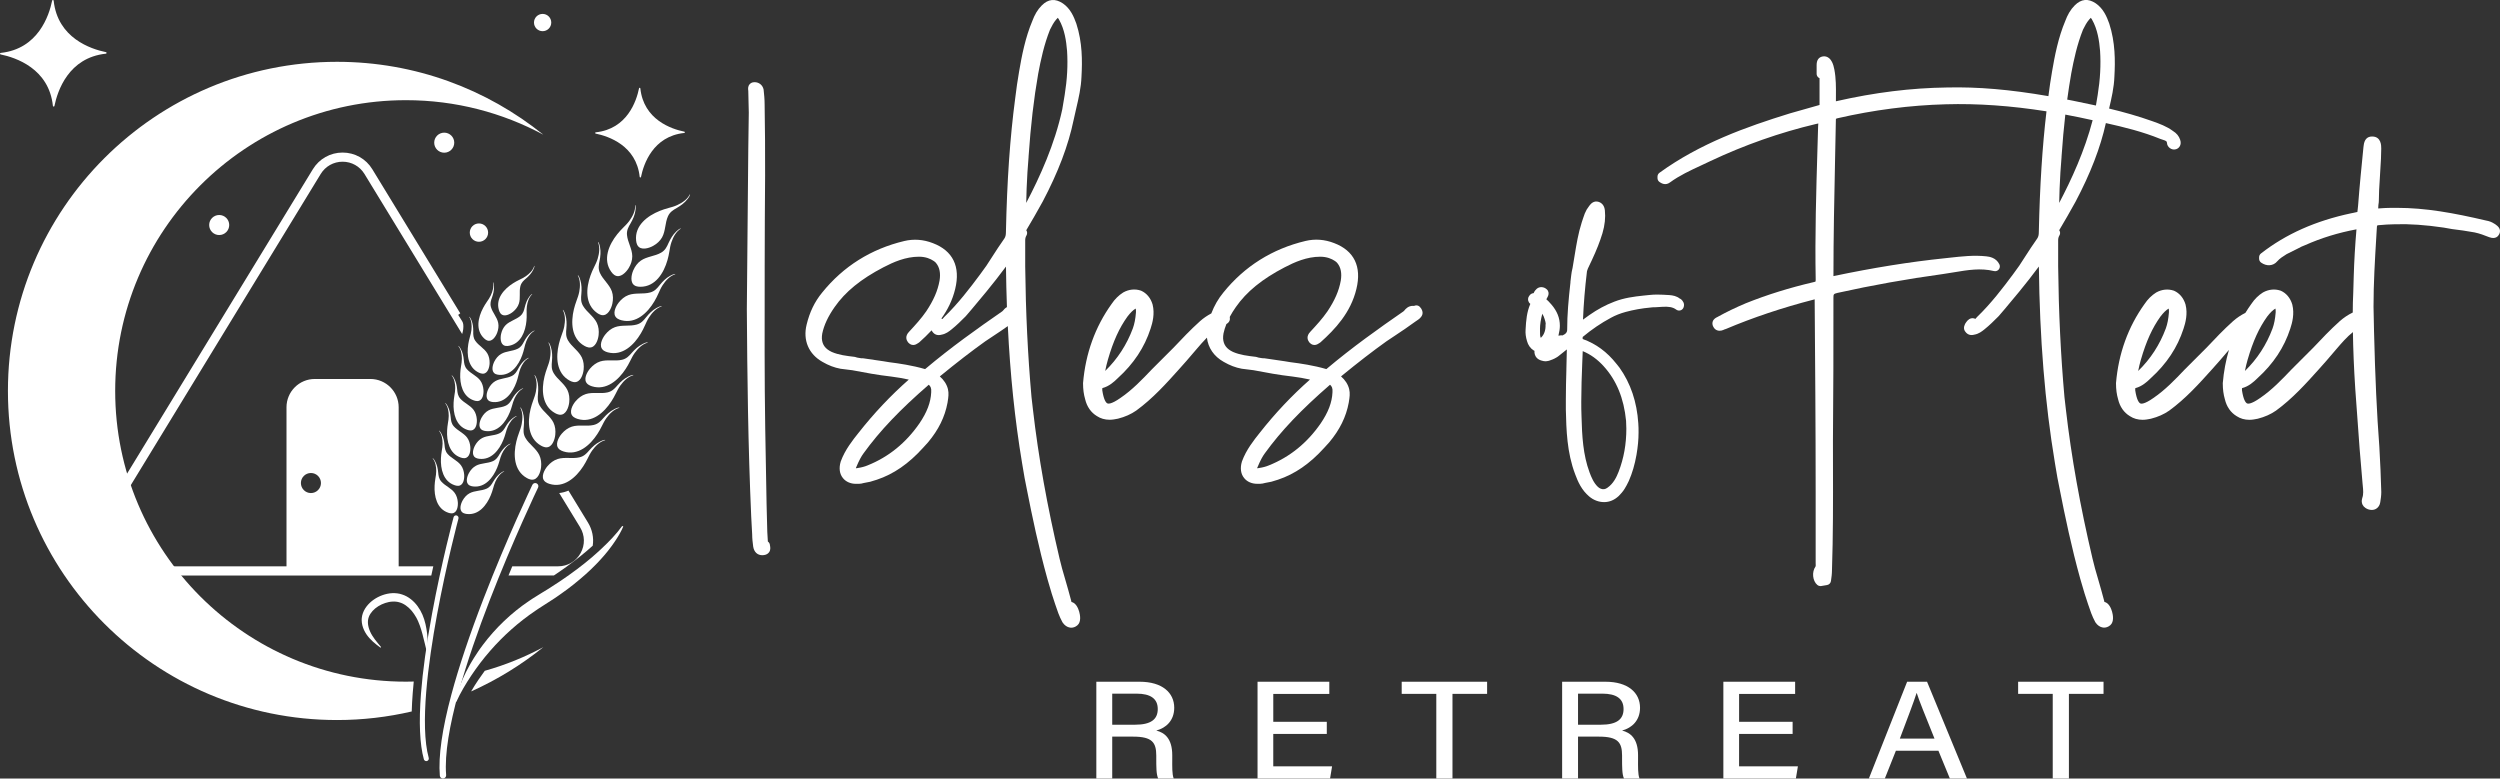 <?xml version="1.0" encoding="UTF-8"?>
<svg id="Layer_2" data-name="Layer 2" xmlns="http://www.w3.org/2000/svg" viewBox="0 0 1409.45 438.92">
  <rect x="0" y="0" width="1409.45" height="438.92" fill="#333333" stroke="none"/>
  <defs>
    <style>
      .cls-1 {
        fill: #fff;
      }
    </style>
  </defs>
  <g id="Layer_1-2" data-name="Layer 1">
    <g>
      <path class="cls-1" d="M71.58,319.27c-5.3,0-10.02-2.76-12.61-7.39-2.6-4.63-2.5-10.09.27-14.61l121.56-199.17c2.65-4.34,7.27-6.93,12.35-6.93s9.69,2.59,12.34,6.93l55.07,90.23c.3-1.06.51-1.94.6-2.78.21-2.01.04-3.43-.54-4.35l-2.3-3.67,1.16-.88-49.58-81.24c-3.59-5.89-9.86-9.4-16.76-9.4s-13.17,3.52-16.77,9.41l-121.56,199.17c-3.75,6.15-3.89,13.56-.36,19.84,3.52,6.28,9.93,10.03,17.13,10.03h171.57c.38-1.77.76-3.5,1.13-5.18H71.58Z"/>
      <path class="cls-1" d="M327.04,297.27c2.76,4.53,2.86,9.99.27,14.61-2.6,4.63-7.31,7.39-12.61,7.39h-25.89c-.7,1.69-1.42,3.42-2.13,5.18h25.57c.44-.28.88-.56,1.3-.87.88-.63,1.74-1.22,2.6-1.8l1.06-.72c.64-.42,1.3-.91,1.99-1.42.4-.3.81-.6,1.22-.9l3.19-2.36c.76-.61,1.57-1.23,2.37-1.84l.94-.72c.37-.31.74-.61,1.11-.92.7-.58,1.4-1.17,2.11-1.74l.26-.21c.14-.12.29-.23.42-.35l.93-.82c.48-.43.96-.85,1.45-1.27.34-.28.66-.56.97-.85.67-4.45-.23-9.03-2.69-13.06l-10.99-18.01c-1.71.73-3.46,1.19-5.22,1.38l11.8,19.33Z"/>
      <path class="cls-1" d="M265.59,389.82c14.68-6.58,28.36-15,40.73-24.97-10.38,5.58-21.44,10.07-33.01,13.33-1.25,1.68-2.47,3.4-3.66,5.17-1.45,2.14-2.8,4.31-4.06,6.48Z"/>
      <path class="cls-1" d="M233.26,384.24c-1.46.04-2.93.07-4.41.07-90.53,0-163.91-73.39-163.91-163.91S138.33,56.48,228.86,56.48c28.03,0,54.39,7.06,77.46,19.46-31.82-25.66-72.25-41.09-116.31-41.09C87.54,34.85,4.47,117.92,4.47,220.4s83.07,185.54,185.54,185.54c14.49,0,28.58-1.68,42.11-4.83.1-3.26.28-6.7.56-10.31.16-2.12.36-4.31.58-6.55Z"/>
      <path class="cls-1" d="M.39,29.83C21.45,27.6,27.66,8.89,29.4.35c.1-.49.81-.46.86.04,2.23,21.06,20.94,27.27,29.48,29.01.49.1.46.81-.04.86-21.06,2.23-27.27,20.94-29.01,29.48-.1.49-.81.46-.86-.04C27.6,38.64,8.89,32.44.35,30.69c-.49-.1-.46-.81.04-.86Z"/>
      <path class="cls-1" d="M335.87,74.6c17.72-1.88,22.95-17.62,24.41-24.81.08-.41.68-.38.73.03,1.88,17.72,17.62,22.95,24.81,24.41.41.08.38.68-.03.73-17.72,1.88-22.95,17.62-24.41,24.81-.08.41-.68.38-.73-.03-1.88-17.72-17.62-22.95-24.81-24.41-.41-.08-.38-.68.03-.73Z"/>
      <circle class="cls-1" cx="250.45" cy="80.44" r="5.65"/>
      <circle class="cls-1" cx="270.02" cy="131.14" r="5.17"/>
      <circle class="cls-1" cx="305.92" cy="12.71" r="4.87"/>
      <circle class="cls-1" cx="123.58" cy="126.86" r="5.65"/>
      <g>
        <path class="cls-1" d="M434.08,307.52c0-.84-.4-1.64-1.08-2.15l-.1-.08c-.24-3.6-.46-7.3-.46-10.9,0-1.83-.07-3.66-.14-5.44-.07-1.72-.13-3.5-.13-5.23,0-.02,0-.11,0-.12-.54-27.67-1.09-56.28-1.09-84.4,0-32.81,0-66.74.27-100.12,0-13.19,0-26.84-.27-40.21,0-2.92-.29-5.78-.56-8.23-.01-.12-.03-.24-.06-.36-.6-2.4-2.59-3.96-5.08-3.96-1.42,0-2.28.63-2.75,1.17-1.08,1.22-.88,2.74-.79,3.46.01.1.03.19.03.25,0,2.1.07,4.21.14,6.25.07,2,.14,4.06.14,6.07,0,3.39-.07,6.79-.14,10.07-.07,3.31-.14,6.73-.14,10.15l-.82,90.59c.24,37.29.7,77.27,2.47,116.94l.54,10.05c0,2.33.29,4.61.57,6.82,0,.04,0,.07.02.11.5,3,2.42,4.76,5.1,4.76.31,0,.62-.02.95-.07,1.27-.18,2.24-.71,2.87-1.58.95-1.29.71-2.71.59-3.47-.02-.12-.05-.24-.05-.36Z"/>
        <path class="cls-1" d="M599.2,1.91c-4.33-2.89-8.22-2.51-11.88,1.16-1.2,1.2-2.17,2.46-3.14,4.07-.93,1.55-1.53,3.04-2.08,4.44-4.07,9.6-6.04,19.88-7.56,28.79-.77,4.63-1.64,10.06-2.2,15.14-2.93,22.2-4.59,46.11-5.22,75.31,0,1.7-.25,2.7-.9,3.68l-3.59,5.25-6.53,10.07-3.5,4.84c-5.69,7.67-12.42,16.48-20.26,24.05-.26.26-.51.56-.77.86-.07.08-.15.18-.23.27-.2-.11-.41-.19-.62-.25,3.43-4.78,6.25-10.25,7.79-16.66,3.08-12.63-1.28-21.58-12.58-25.86-5.31-2.06-10.72-2.47-16.1-1.2-18.77,4.48-34.36,14.27-46.32,29.08-4.19,5.09-7.05,10.99-8.74,18.02-2.2,8.81,1.15,16.68,8.92,21.04,3.4,1.98,6.73,3.25,10.18,3.88.05,0,.1.02.15.02l6.48.81c7.03,1.35,14.52,2.74,21.97,3.57,3.31.42,6.49.96,9.89,1.71-10.19,8.96-19.71,19.06-28.34,30.04-3.21,4.02-7.62,9.52-10,16.08-.02.05-.03.1-.05.15-1.1,3.67-.63,6.99,1.3,9.3,1.63,2.03,4.29,3.2,7.3,3.2h1.64c1,0,1.86-.23,2.77-.47l3.46-.67c.1-.02.21-.04.31-.08l3.62-1.11c9.43-3.14,17.95-9.03,26.03-17.98l2.74-3.01s.05-.05.07-.08c5.91-7.04,9.51-14.34,10.98-22.31,0-.04.01-.07.02-.11.04-.28.09-.57.13-.87.31-1.94.68-4.34.09-6.73-.66-2.66-2.24-5.11-4.58-7.14,9.48-7.77,17.89-14.26,25.62-19.78l4.89-3.26c2.62-1.69,5.25-3.51,7.83-5.33,1.35,27.5,4,52.97,8.02,77.09l.31,1.85c.73,4.4,1.48,8.96,2.44,13.28,2.93,14.91,6.6,32.53,11.55,50.3l.75,2.58c1.13,3.89,2.3,7.91,3.65,11.74,1.11,3.34,2.26,6.79,4.02,10.01.04.07.08.14.12.2,1.11,1.66,2.6,2.7,4.21,2.93.21.03.45.05.71.05.96,0,2.18-.28,3.42-1.32,2.35-1.96,1.52-5.99,1.06-7.64-.53-1.86-1.79-5-4.38-5.55-.06-.21-.11-.48-.14-.63-.01-.06-.03-.12-.04-.18l-1.64-6.02c-.6-2.19-1.23-4.34-1.86-6.48-1.12-3.82-2.18-7.42-3.04-11.21-7.01-29.77-11.91-57.23-14.99-83.95l-.81-7.04c-2.1-23.59-3.26-47.68-3.55-73.62v-14.77c0-1.06.22-1.9.71-2.72.57-.95.49-2.1-.11-2.95,3.11-5.27,6.28-10.68,9.21-16.06,8.79-16.64,14.51-31.72,17.49-46.12.43-2.08.93-4.22,1.42-6.29,1.38-5.88,2.8-11.96,3.01-18.18.49-8.8.53-19.21-2.89-29.78-1.42-3.98-3.3-8.47-7.61-11.46ZM482.75,264.01c-.08-.03-.16-.06-.24-.09.06-.17.13-.37.25-.6.03-.06.05-.11.08-.17,1.45-3.47,2.7-5.83,4.07-7.66,9.08-12.55,20.4-24.46,36.7-38.59.99.84,1.59,1.95,1.38,4.21,0,.04,0,.08,0,.12-.26,5.63-2.37,11.19-6.64,17.47-7.59,10.99-17.4,18.95-29.21,23.67-1.53.66-3.48,1.18-5.34,1.45-.09.01-.18.03-.27.05-.43.11-.67.12-.77.12ZM591.96,16.75c1.03-2.06,2.01-4.01,3.45-5.69.43-.53.75-.84.97-1.03.15.19.36.48.63.93,3.2,5.59,4.11,12.12,4.58,17.71.51,7.95.07,16.07-1.34,24.82l-1.36,8.15c-4.26,19.74-12.58,38-20.33,52.76.04-2.7.1-5.41.23-8.09.29-6.47.56-11.89,1.09-17.66,0-.08.01-.16.01-.24v-.18c1.22-17.7,2.95-32.53,5.42-46.65,1.5-7.99,3.34-16.53,6.65-24.83ZM525.86,187.23c1.12,1.5,2.92,2.04,4.89,1.47,2.52-.43,4.29-1.84,5.72-2.99,2.85-2.28,5.4-4.83,7.88-7.31.05-.05.1-.1.14-.15l3.31-3.86,8.21-9.85c3.82-4.59,7.54-9.47,11.14-14.25.09,7.77.27,15.38.54,22.84-1.05.59-1.74,1.4-2.1,1.87l-.52.52c-14.02,9.69-28.96,20.32-43.38,32.47-.07.05-.12.08-.16.1-7.22-2.1-14.62-3.18-20.26-3.89l-3.28-.54-11.23-1.64c-.13-.02-.25-.03-.38-.03-.65,0-1.2,0-1.61-.13-.27-.09-.56-.14-.85-.14-.38,0-1.01-.21-1.61-.41-.17-.06-.35-.1-.54-.12-4.58-.54-8.9-1.05-12.85-2.77-3.6-1.7-5.32-4.01-5.56-7.5,0-.99,0-1.87.22-2.91,1-4.75,3.28-9.62,6.96-14.88,6.04-8.66,14.77-15.78,27.49-22.41,5.67-2.96,12.5-5.99,20.09-5.99,3.85,0,6.52,1.24,8.08,2.28.61.41,1.19.79,1.44,1.17.05.07.1.14.16.21,1.95,2.38,2.59,5.71,1.9,9.85-1.04,5.73-3.36,11.07-7.5,17.28-2.84,4.13-6.18,7.75-9.41,11.24l-.17.18c-2.58,2.61-1.58,4.84-.76,5.94.08.1.16.2.25.29.47.47,1.34,1.34,2.73,1.34,1.18,0,2.06-.59,2.59-.94.09-.06.17-.12.26-.17.21-.11.41-.24.59-.4,2.32-2.08,4.68-4.32,6.95-6.76.15.35.36.68.64.99Z"/>
        <path class="cls-1" d="M797.46,172.37c-.08.03-.16.07-.24.11-.21-.03-.43-.05-.64-.05-2.66,0-4.17,1.78-4.77,2.56l-.52.52c-14.02,9.69-28.96,20.32-43.38,32.47-.07.05-.12.08-.16.1-7.22-2.1-14.62-3.18-20.27-3.89l-3.28-.54-11.23-1.64c-.13-.02-.25-.03-.38-.03-.65,0-1.2,0-1.61-.13-.27-.09-.56-.14-.85-.14-.38,0-1.01-.21-1.61-.41-.17-.06-.35-.1-.54-.12-4.58-.54-8.9-1.05-12.85-2.77-3.6-1.7-5.32-4.01-5.57-7.5,0-.99,0-1.86.22-2.91.37-1.74.91-3.49,1.62-5.27.62-.36,1.29-.89,1.71-1.74.19-.37.28-.79.28-1.21,0-.17,0-.46-.06-.8.03-.16.05-.31.06-.47.95-1.76,2.06-3.55,3.35-5.39,6.04-8.66,14.77-15.78,27.49-22.4,5.67-2.96,12.5-5.99,20.09-5.99,3.85,0,6.52,1.24,8.08,2.28.61.41,1.19.79,1.44,1.17.05.07.1.14.16.21,1.95,2.38,2.59,5.71,1.9,9.85-1.04,5.73-3.36,11.07-7.5,17.28-2.84,4.13-6.18,7.75-9.41,11.24l-.17.18c-2.58,2.61-1.58,4.84-.76,5.94.08.1.16.2.25.29.47.47,1.33,1.33,2.72,1.33,1.18,0,2.06-.59,2.59-.94.09-.06.17-.12.26-.17.22-.11.42-.24.59-.4,8.21-7.36,17.04-16.7,20.24-30.09,3.08-12.63-1.28-21.58-12.58-25.86-5.31-2.06-10.72-2.47-16.1-1.2-18.77,4.48-34.35,14.27-46.32,29.08-2.89,3.5-5.13,7.41-6.8,11.78-2.28,1.2-4.4,2.64-6.32,4.34-5.37,4.81-10.45,10.19-14.88,14.88l-12.36,12.36c-5.4,5.67-10.98,11.53-17.66,16.07-5.2,3.67-6.95,3.28-7.36,3.08-.87-.43-2.07-2.07-2.89-7.37v-.62c0-.31.01-.51.03-.62.05-.02.1-.04.18-.06,3.57-.97,6.32-3.36,8.54-5.57,8.99-8.16,15.04-17.3,18.48-27.91,1.11-3.34,2.44-8.38,1.15-13.54-.01-.04-.02-.08-.03-.12-1.08-3.62-3.36-6.35-6.41-7.71-.08-.04-.16-.07-.24-.09-3.22-1.07-6.71-.71-9.82,1.02-.04.02-.08.05-.12.07-2.5,1.57-4.71,3.76-6.51,6.46-9.26,12.91-14.68,27.91-16.09,44.57,0,.08,0,.15,0,.23,0,3.3.39,6.21,1.18,8.9.99,4.2,3.28,7.49,6.64,9.52,2.07,1.37,4.49,2.06,7.18,2.06,1.64,0,3.16-.31,4.63-.6.04,0,.08-.02.12-.03,3.81-.95,7.34-2.51,10.23-4.54,9.34-6.8,17.1-15.45,23.95-23.09l4.41-4.96,5.62-6.55c1.95-2.28,3.86-4.49,5.88-6.52.66,5.7,3.93,10.56,9.44,13.64,3.4,1.98,6.73,3.25,10.18,3.88.05,0,.1.02.15.02l6.48.81c7.03,1.35,14.52,2.74,21.97,3.57,3.31.42,6.49.96,9.89,1.71-10.19,8.96-19.71,19.06-28.34,30.04-3.21,4.02-7.62,9.52-10,16.08-.02.05-.03.1-.05.15-1.1,3.67-.63,6.99,1.3,9.3,1.63,2.03,4.29,3.2,7.3,3.2h1.64c1,0,1.86-.23,2.77-.47l3.46-.67c.1-.02.21-.04.31-.08l3.62-1.11c9.43-3.14,17.95-9.03,26.04-17.98l2.74-3.01s.05-.05.07-.08c5.91-7.04,9.51-14.34,10.98-22.31,0-.04.01-.07.02-.11.04-.28.09-.57.13-.86.31-1.94.69-4.35.09-6.74-.66-2.66-2.24-5.11-4.58-7.14,9.48-7.77,17.88-14.26,25.62-19.78l4.89-3.26c3.89-2.5,7.81-5.3,11.53-7.96l.82-.55c1.02-.68,2.41-1.61,2.98-3.31.09-.27.14-.56.14-.85,0-.88-.28-2.22-1.61-3.55-.77-.77-1.93-1-2.94-.58ZM708.98,264.01c-.08-.03-.16-.06-.24-.09.06-.17.14-.37.25-.6.03-.05.05-.11.08-.17,1.45-3.47,2.7-5.83,4.07-7.66,9.08-12.55,20.4-24.45,36.7-38.59.99.84,1.59,1.95,1.38,4.21,0,.04,0,.08,0,.12-.26,5.63-2.37,11.19-6.64,17.47-7.59,10.99-17.4,18.95-29.21,23.67-1.53.66-3.48,1.18-5.34,1.45-.09.01-.18.03-.27.05-.43.11-.67.12-.77.12ZM624.64,202.69c2.99-10.34,6.41-17.85,11.03-24.26,1.76-2.27,3.14-3.61,4.59-4.46,0,.03.02.07.03.1.14.4.14.92.14,1.33v.72c-.29,3.67-.85,6.54-1.75,9.01-3.42,9.2-8.65,17.26-15.59,24,.44-2.14.91-4.32,1.55-6.45Z"/>
        <path class="cls-1" d="M1186.42,339.36c-.06-.21-.11-.48-.14-.63-.01-.06-.03-.12-.04-.18l-1.64-6.02c-.6-2.19-1.23-4.35-1.86-6.49-1.12-3.81-2.18-7.41-3.04-11.2-7-29.77-11.91-57.23-14.99-83.95l-.81-7.04c-2.1-23.6-3.26-47.69-3.55-73.62v-14.77c0-1.06.22-1.9.71-2.72.37-.61.48-1.35.3-2.04-.08-.33-.22-.64-.42-.91,3.1-5.26,6.27-10.66,9.21-16.06,8.43-15.95,14.03-30.48,17.1-44.34,10.32,2.3,20.8,4.88,30.73,8.94.4.15.82.29,1.25.42,2.17.68,2.39.92,2.47,1.86.05,1.12.67,2.2,1.67,2.92,1.05.76,2.33.97,3.51.58,1.74-.58,3.19-2.49,2.25-5.32-.69-2.07-2.02-3.68-4.06-4.94-3.58-2.65-7.63-4.1-11.54-5.5-8.07-2.89-16.37-5.2-24.46-7.15,1.37-5.84,2.78-11.89,2.99-18.07.49-8.8.53-19.21-2.89-29.78-1.42-3.98-3.3-8.47-7.61-11.46-4.33-2.89-8.22-2.51-11.88,1.16-1.2,1.2-2.17,2.46-3.14,4.08-.93,1.55-1.53,3.04-2.08,4.44-4.07,9.59-6.04,19.88-7.56,28.79-.71,4.25-1.49,9.17-2.05,13.84-21.74-3.75-39.8-5.28-57.15-4.88-20.22.27-40.62,2.79-62.32,7.71-.12.02-.23.05-.33.07v-.16c0-.95,0-1.9.01-2.86.04-4.84.08-9.84-.89-14.91-.32-1.62-.66-2.9-1.33-4.24-1.83-3.65-4.69-3.26-5.53-3.05-2.08.52-3.13,2.14-3.13,4.8v4.92c0,.71.28,1.4.79,1.91.08.08.38.36.85.58v15.1c-.07.02-.15.04-.23.06l-16.47,4.67c-24.73,7.63-50.76,16.97-73.55,33.49-.7.51-1.11,1.32-1.11,2.18v.82c0,.9.45,1.74,1.2,2.24.88.59,3.22,2.15,5.82.21,5.35-3.91,11.29-6.67,17.59-9.59,1.75-.81,3.5-1.63,5.22-2.46,19.28-9.09,39.26-16.11,59.36-20.87.49-.11,1.01-.23,1.48-.33-.04.5-.09,1.06-.12,1.73-.12,4.11-.24,8.22-.36,12.33-.72,24.23-1.47,49.29-1,73.92,0,.71-.07,1.03-.11,1.14-.1.06-.39.18-1.1.34-13.66,3.2-26.14,7.08-38.18,11.9-5.64,2.38-10.88,4.9-15.58,7.51-.06.04-.12.07-.18.11-.1.06-.22.11-.33.17-.74.36-2.12,1.02-2.6,2.61-.2.68-.29,1.73.41,2.96.63,1.2,1.56,1.72,2.24,1.94,1.58.53,3.08-.07,4.06-.56.01,0,.03-.02.04-.02.21-.04.42-.09.62-.18,15.25-6.46,31.88-12.03,49.43-16.56.23-.06.48-.13.71-.19,0,.29,0,.59,0,.89.27,35.17.55,71.54.55,107.49v40.21c0,.25.01.52.02.79.02.37.05.99-.07,1.2-2.22,3.1-1.72,8.19,1.02,10.47.49.41,1.1.62,1.72.62.15,0,.29-.01.44-.04l3.28-.55c1.16-.19,2.06-1.11,2.22-2.28.28-1.98.57-4.02.57-6.03.66-19.53.61-39.36.57-58.54-.01-4.86-.02-9.73-.02-14.56.27-26.82.27-54.09.27-80.45,0-2.17.11-2.3,2.27-2.84,19.39-4.31,39.38-7.88,59.42-10.63,2.08-.29,4.17-.64,6.2-.98,7.78-1.3,15.13-2.54,22.62-.71,1.02.25,2.09-.12,2.74-.94.65-.82.77-1.95.3-2.88-1.9-3.81-5.67-4.28-7.32-4.48-7-.75-13.96.03-20.69.78-.95.11-1.91.21-2.85.31-19.67,2.04-40.18,5.33-62.68,10.06,0-21.95.47-44.27.92-65.86.15-7.39.31-14.78.45-22.21,0-.35.03-.54.05-.63.1-.06.35-.17.87-.3,20.42-4.69,40.95-7.34,61.02-7.87,17.91-.52,36.67.79,56.8,3.97-2.37,20.17-3.75,41.99-4.32,68.02,0,1.7-.25,2.7-.9,3.68l-3.59,5.25-6.53,10.06-3.5,4.84c-5.69,7.67-12.42,16.49-20.26,24.05-.26.26-.51.56-.77.86-.07.08-.15.18-.23.27-.7-.38-1.49-.49-2.27-.34-1.68.34-2.63,1.79-3.27,2.75l-.1.15c-.06.09-.12.19-.17.29-.89,1.78-.78,3.31.32,4.55,1.12,1.5,2.92,2.04,4.89,1.47,2.52-.43,4.29-1.84,5.73-2.99,2.85-2.28,5.4-4.83,7.88-7.31.05-.05.09-.1.14-.15l3.31-3.86,8.21-9.85c3.82-4.59,7.54-9.47,11.14-14.25.46,40.76,3.42,76.99,9.03,110.63l.3,1.82c.73,4.41,1.49,8.98,2.45,13.31,2.93,14.91,6.6,32.54,11.55,50.3l.76,2.59c1.13,3.89,2.3,7.91,3.65,11.74,1.11,3.34,2.26,6.79,4.02,10,.04.07.08.14.12.21,1.11,1.66,2.6,2.7,4.21,2.93.21.03.45.05.71.05.96,0,2.18-.28,3.42-1.32,2.35-1.96,1.52-5.99,1.06-7.64-.53-1.86-1.79-5-4.38-5.55ZM1162.26,88.41v-.18c.58-8.45,1.28-16.24,2.12-23.62,5.05.94,10.18,1.99,15.41,3.16-4.53,17.39-11.92,33.42-18.86,46.64.04-2.7.1-5.41.23-8.09.29-6.47.56-11.89,1.09-17.66,0-.08.01-.16.01-.24ZM1167.69,41.58c1.5-7.99,3.34-16.52,6.65-24.83,1.03-2.06,2.01-4,3.46-5.69.43-.53.75-.84.97-1.03.15.19.36.48.63.93,3.2,5.59,4.11,12.12,4.58,17.71.51,7.95.07,16.07-1.34,24.82l-1,6c-4.49-.99-8.87-1.89-13.04-2.73-1.06-.21-2.1-.41-3.15-.61.67-4.99,1.42-9.83,2.25-14.58Z"/>
        <path class="cls-1" d="M1406.93,126.52l-.22-.14c-.13-.09-.26-.16-.4-.22-1.39-.93-2.9-1.52-4.67-1.82-18.44-4.3-34.06-7.16-50.32-7.16-3.01,0-6.41,0-9.47.28-.24.01-.66.04-1.07.06.02-.28.04-.59.05-.88l.04-.7c0-.06,0-.11,0-.17,0-.19.05-.48.1-.79.08-.46.17-1.04.17-1.67,0-3.96.26-8.13.54-12.46.09-1.94.22-3.85.34-5.75.24-3.67.48-7.46.48-11.34,0-1.68,0-6.8-5.16-6.8-2.78,0-4.37,1.72-4.75,5.1-.02.22-.04.43-.08.62-.02.09-.03.17-.04.26-1.07,10.74-2.18,21.83-3.01,32.83-.1.84-.17,1.57-.23,2.19-.05.57-.11,1.26-.18,1.54-.46.15-1.43.33-2.37.52l-1.12.22c-20.11,4.27-36.76,11.68-50.88,22.67-.66.51-1.04,1.3-1.04,2.13v.82c0,.87.42,1.69,1.13,2.19,3.13,2.24,6.88,1.93,9.08-.71,1.35-1.57,3.26-2.78,5.29-4.05l6.45-3.22c.06-.03.12-.06.18-.1,1.18-.71,2.41-1.2,3.72-1.72.03-.01.06-.03.09-.04,9.15-4.07,18.64-6.99,28.95-8.92-.78,9.1-1.29,17.83-1.55,26.7,0,1.45-.07,3.02-.13,4.53-.07,1.55-.14,3.15-.14,4.69-.2,3.66-.25,7.35-.27,10.98-2.66,1.29-5.12,2.92-7.31,4.87-5.37,4.8-10.45,10.18-14.88,14.88l-12.36,12.36c-5.4,5.67-10.99,11.53-17.66,16.07-5.2,3.67-6.95,3.28-7.36,3.08-.87-.44-2.07-2.07-2.89-7.37v-.62c0-.31.01-.51.03-.62.05-.02.1-.04.18-.06,3.57-.97,6.31-3.36,8.54-5.57,8.99-8.16,15.04-17.3,18.48-27.91,1.11-3.34,2.44-8.37,1.15-13.54-.01-.04-.02-.08-.03-.12-1.08-3.62-3.36-6.35-6.41-7.71-.08-.04-.16-.07-.24-.09-3.22-1.07-6.71-.71-9.82,1.02-.04.02-.08.05-.12.07-2.51,1.57-4.71,3.76-6.51,6.46-1.17,1.63-2.28,3.3-3.33,5-2.52,1.26-4.85,2.82-6.95,4.68-5.37,4.8-10.45,10.18-14.88,14.88l-12.36,12.36c-5.4,5.67-10.99,11.53-17.66,16.07-5.2,3.67-6.95,3.28-7.36,3.08-.87-.44-2.07-2.07-2.89-7.37v-.62c0-.31.01-.51.03-.62.05-.02.1-.04.18-.06,3.57-.97,6.31-3.36,8.54-5.57,8.99-8.16,15.04-17.3,18.48-27.91,1.11-3.34,2.44-8.37,1.15-13.54-.01-.04-.02-.08-.03-.12-1.08-3.62-3.36-6.35-6.41-7.71-.08-.04-.16-.07-.24-.09-3.22-1.07-6.71-.71-9.82,1.02-.04.02-.08.05-.12.07-2.51,1.57-4.71,3.76-6.51,6.46-9.26,12.91-14.68,27.91-16.09,44.57,0,.08,0,.15,0,.23,0,3.3.39,6.21,1.18,8.9.99,4.2,3.28,7.49,6.64,9.52,2.07,1.37,4.49,2.06,7.19,2.06,1.64,0,3.16-.31,4.63-.6.04,0,.08-.02.12-.03,3.81-.95,7.34-2.51,10.23-4.54,9.34-6.8,17.1-15.45,23.96-23.09l4.41-4.96,5.32-6.2c-1.76,5.97-2.93,12.22-3.48,18.72,0,.08,0,.15,0,.23,0,3.3.39,6.21,1.18,8.9.99,4.2,3.28,7.49,6.64,9.52,2.07,1.37,4.49,2.06,7.19,2.06,1.64,0,3.16-.31,4.63-.6.04,0,.08-.02.12-.03,3.81-.95,7.34-2.51,10.23-4.54,9.34-6.8,17.1-15.45,23.96-23.09l4.41-4.96,5.61-6.55c3.03-3.54,5.96-6.94,9.4-9.69.14,9.79.56,20.11,1.32,31.92l2.47,33.95,1.64,19.44c.04.41.08.82.12,1.24.25,2.5.5,4.87-.27,6.97-.35,1.05-1.16,4.62,3.2,6.36.05.02.1.04.15.05.68.23,1.34.34,1.99.34.93,0,1.79-.23,2.54-.7,1.23-.76,2.04-2.08,2.26-3.67.27-1.63.58-3.74.58-5.73-.27-8.34-.55-16.97-1.1-25.56-1.41-18.61-2.34-38.73-3-65.18,0-2.37-.07-4.68-.14-6.92-.07-2.2-.14-4.47-.14-6.76,0-13.33.77-26.2,1.59-39.81l.05-.79c0-.05,0-.11,0-.16,0-.7.06-1.37.13-2.08.07-.75.14-1.52.15-2.38.05-.36.11-.55.15-.63.09-.04.3-.1.73-.16,3.15-.26,6.4-.53,9.37-.53,8.18-.24,17.16.38,27.36,1.88l4.65.82s.09.01.13.02c3.98.5,8.24,1.05,12.66,1.88,2.73.55,5.88,1.74,8.01,2.6.05.02.1.04.15.05l.22.08c3.44,1.23,4.92-.54,5.5-1.7.72-1.43.94-3.55-2.07-5.49ZM1267.2,202.69c3-10.34,6.42-17.85,11.03-24.26,1.76-2.27,3.14-3.61,4.59-4.46,0,.03.02.07.03.1.13.41.13.92.13,1.34v.72c-.29,3.67-.85,6.54-1.75,9.02-3.42,9.2-8.65,17.26-15.59,24,.45-2.19.91-4.31,1.55-6.45ZM1207.02,202.69c3-10.34,6.42-17.85,11.03-24.26,1.76-2.27,3.14-3.61,4.59-4.46,0,.03.02.07.03.1.13.41.13.92.13,1.34v.72c-.29,3.67-.85,6.54-1.75,9.02-3.42,9.2-8.65,17.26-15.59,24,.45-2.19.91-4.31,1.55-6.45Z"/>
        <path class="cls-1" d="M947.08,168.38c-1.79-1.48-3.95-1.86-5.91-2.02-2.45-.15-4.83-.29-7.12-.29-1.56,0-2.94.13-4.4.26l-3.12.32c-5.29.56-10.91,1.28-16.43,3.43-4.87,1.86-9.47,4.33-14.09,7.57l-3.55,2.56c.35-8.76,1.09-17.74,2.25-27.32.1-.43.3-.95.52-1.5l2.24-4.75c2.6-5.53,4.49-10.33,5.96-15.14,1.34-4.52,1.8-8.84,1.37-12.88-.11-.91-.46-3.68-3.29-4.74-.03-.01-.06-.02-.09-.03-2.95-.99-4.66,1.23-5.22,1.95l-.15.19s-.08.1-.11.15l-1.28,1.84c-.05.07-.1.15-.14.22-.77,1.38-1.42,2.95-1.9,4.57l-.86,2.59c-1.96,6.13-2.99,12.4-3.98,18.46l-1.2,7.25-.1.44c-.25,1.11-.51,2.25-.64,3.59l-.43,3.55c-.01.11-.02.21-.02.32v.27c-1.11,9.83-1.84,18.11-1.84,26.54,0,1.14-.31,1.79-1.24,2.56-.36.26-.77.47-1.25.71-.06.03-.1.05-.11.05-.65-.13-1.32,0-1.7.07l-.1.02c-.2,0-.37.03-.54.05.53-2.09.81-3.97.81-5.59,0-4.34-1.56-8.26-4.77-11.98-.02-.02-.03-.04-.05-.05l-1.42-1.56s-.06-.06-.09-.1l-.14-.14c-.4-.4-.77-.77-1.15-1.09l.6-1.09s0-.01,0-.02c.14-.22.25-.44.32-.65.26-.59.64-1.73,0-2.99-.19-.37-.46-.7-.79-.95l-.57-.43c-.17-.13-.36-.24-.56-.32-1.88-.81-3.79-.35-4.96,1.14l-.28.28c-.2.21-.38.44-.5.7-.14.28-.28.57-.42.87-.42.03-.83.14-1.21.33-.37.19-.7.46-.95.79l-.43.57c-.17.23-.31.49-.4.76-.38,1.14-.14,2.59,1.12,3.61-2,4.62-2.4,9.34-2.67,14.49-.16,2.06.1,4.18.8,6.47.57,2.21,1.93,4.12,3.72,5.25.14.08.28.16.43.22l.06.02c-.08.71-.01,1.43.23,2.16.92,2.76,3.45,3.32,4.87,3.63,1.31.26,2.34,0,3.03-.17.07-.02.13-.04.19-.06,1.21-.4,2.61-.9,4.03-1.77.6-.32,1.06-.69,1.44-1,.13-.11.26-.22.48-.38l3.59-2.87.39-.33c-.03,3.68-.14,7.29-.26,11.07v.46c-.15,5.19-.3,11.08-.3,16.81v5.6c.27,11.34.57,24.19,5.27,36.48,1.53,4.19,3.67,8.94,7.87,12.47,2.41,2.06,5.4,3.2,8.42,3.2s5.78-1.15,8.22-3.42c.05-.05.1-.1.15-.15l1.6-1.75c1.19-1.36,2.01-2.84,2.74-4.16.02-.03.04-.07.05-.1l1.14-2.27s.04-.08.06-.12c1.93-4.41,3.34-9.21,4.3-14.67.8-4.65,1.17-8.67,1.17-12.66,0-1.74,0-3.38-.15-5.14-.77-11.99-4.32-22.53-10.57-31.33-.03-.04-.06-.08-.09-.12l-1.69-2.11c-5.21-6.63-11.58-11.32-18.92-13.92-.03-.01-.06-.02-.09-.03,0-.06,0-.11,0-.17-.02-.34-.05-.86.04-1.02,5.1-4.25,10.29-7.77,15.89-10.78,2.5-1.38,5.23-2.46,8.35-3.31,4.38-1.19,9.22-2.05,14-2.47.07,0,.14-.01.21-.03.63-.11,1.19-.11,1.97-.11.05,0,.11,0,.16,0l4.64-.28c3.03-.14,5.47.08,7.48,1.59.67.5,1.54.66,2.34.44.81-.23,1.46-.81,1.77-1.59.95-2.36-.64-3.95-1.16-4.47-.27-.27-.59-.48-.94-.61ZM906.24,274.98c-.63.45-1.24.72-1.79.8-1.21.17-2.52-.3-3.58-1.28-2.35-2.23-3.62-5.28-4.72-8.2-3.68-9.94-4.23-20.5-4.52-31.4-.14-2.92-.14-5.71-.14-8.67,0-7.2.27-14.16.55-21.52l.03-.77c.1-2.03.19-3.99.24-5.98,4.4,1.82,8.27,4.61,11.8,8.5,7.25,7.98,11.39,18.06,12.64,30.81,0,.8.04,1.59.08,2.37.03.7.07,1.38.07,2.04,0,8.74-1.43,16.69-4.35,24.27-1.24,3.16-2.96,6.7-6.29,9.01ZM868.22,185.36c0-2.38.44-5.22,1.3-8.48.59.96,1.05,2.01,1.35,3.1.01.04.03.09.04.13.28.84.45,1.57.53,2.27-.07.26-.1.54-.09.82.11,2.81-.74,5.33-2.33,6.93h0c-.13.13-.25.25-.37.35-.04-.12-.08-.24-.12-.38-.02-.05-.03-.1-.05-.15-.25-.68-.25-1.72-.25-3.03v-1.56Z"/>
      </g>
      <g>
        <path class="cls-1" d="M627.05,415.3v23.62h-8.96v-54.57h24.44c12.7,0,19.48,6.17,19.48,14.67,0,7.14-4.54,11.37-10.12,12.85,4.61,1.16,9,4.39,9,13.91v2.41c0,3.74-.15,8.39.83,10.73h-8.76c-1.1-2.36-1.08-6.58-1.08-11.83v-1.09c0-7.43-2.31-10.7-13.06-10.7h-11.77ZM627.05,408.58h12.87c8.94,0,12.8-3.01,12.8-8.84s-4.05-8.68-12-8.68h-13.67v17.52Z"/>
        <path class="cls-1" d="M748.01,413.78h-30.17v18.28h33.16l-1.14,6.86h-40.88v-54.57h40.46v6.86h-31.59v15.72h30.17v6.86Z"/>
        <path class="cls-1" d="M809.76,391.2h-19.51v-6.86h48.15v6.86h-19.52v47.71h-9.12v-47.71Z"/>
        <path class="cls-1" d="M889.66,415.3v23.62h-8.96v-54.57h24.44c12.7,0,19.48,6.17,19.48,14.67,0,7.14-4.54,11.37-10.12,12.85,4.61,1.16,9,4.39,9,13.91v2.41c0,3.74-.15,8.39.83,10.73h-8.76c-1.1-2.36-1.08-6.58-1.08-11.83v-1.09c0-7.43-2.31-10.7-13.06-10.7h-11.77ZM889.66,408.58h12.87c8.94,0,12.8-3.01,12.8-8.84s-4.05-8.68-12-8.68h-13.67v17.52Z"/>
        <path class="cls-1" d="M1010.63,413.78h-30.17v18.28h33.16l-1.14,6.86h-40.88v-54.57h40.46v6.86h-31.59v15.72h30.17v6.86Z"/>
        <path class="cls-1" d="M1068.86,423.26l-6.23,15.66h-9l21.57-54.57h11.23l22.5,54.57h-9.63l-6.45-15.66h-23.99ZM1090.63,416.4c-5.54-13.81-8.66-21.38-10.01-25.68h-.09c-1.5,4.77-4.97,13.87-9.44,25.68h19.54Z"/>
        <path class="cls-1" d="M1157.29,391.2h-19.51v-6.86h48.15v6.86h-19.52v47.71h-9.12v-47.71Z"/>
      </g>
      <g>
        <g>
          <g>
            <path class="cls-1" d="M387.56,112.29c-.78,1.03-1.72,1.94-2.73,2.75-1.01.81-2.1,1.53-3.22,2.18-2.18,1.24-3.93,2.31-5.02,4.71-.85,1.88-1.18,3.94-1.54,5.97-.36,2.03-.78,4.09-1.77,5.9-1.14,2.06-2.98,3.67-5.04,4.82-2.42,1.35-6.95,2.74-8.77-.21-.09-.15-.18-.31-.26-.47-.34-.72-.5-1.52-.58-2.31-.91-8.46,6.37-13.97,13.4-16.77,1.57-.63,3.18-1.15,4.82-1.59,1.7-.45,3.34-.9,4.94-1.64,2.85-1.31,5.62-3.14,7.09-5.99.02-.04.07-.06.12-.04.04.02.07.07.05.11-.31,1.05-.86,1.78-1.49,2.61Z"/>
            <path class="cls-1" d="M358.26,118.68c-.17,1.28-.54,2.54-1.02,3.74-.48,1.2-1.07,2.36-1.72,3.48-1.28,2.16-2.27,3.95-2.04,6.57.19,2.05.92,4.01,1.61,5.96.69,1.94,1.35,3.94,1.37,6,.03,2.35-.78,4.66-2,6.68-1.43,2.37-4.69,5.82-7.73,4.14-.16-.08-.31-.18-.46-.28-.65-.46-1.18-1.07-1.65-1.72-4.97-6.91-1.36-15.3,3.37-21.2,1.06-1.32,2.2-2.57,3.41-3.76,1.25-1.23,2.46-2.44,3.49-3.87,1.83-2.55,3.34-5.5,3.2-8.71,0-.05.03-.09.08-.1.05,0,.09.03.1.07.25,1.07.13,1.98-.01,3Z"/>
            <path class="cls-1" d="M338.28,139.3c.26,1.27.32,2.57.25,3.87-.06,1.29-.24,2.58-.5,3.85-.51,2.46-.87,4.47.21,6.88.84,1.88,2.17,3.49,3.46,5.11,1.28,1.61,2.55,3.29,3.25,5.23.79,2.22.78,4.66.28,6.97-.58,2.7-2.54,7.02-5.96,6.44-.17-.03-.35-.07-.52-.12-.76-.22-1.47-.63-2.12-1.09-6.94-4.92-6.26-14.02-3.71-21.14.57-1.59,1.24-3.15,2-4.66.78-1.57,1.53-3.1,2.04-4.79.9-3,1.36-6.29.19-9.28-.02-.05,0-.1.05-.12.04-.02.1,0,.12.03.58.93.77,1.82.97,2.84Z"/>
            <path class="cls-1" d="M327.18,157.92c.39,1.24.59,2.53.66,3.82.08,1.29.03,2.59-.08,3.88-.24,2.5-.39,4.54.94,6.81,1.04,1.78,2.53,3.24,3.98,4.71,1.45,1.47,2.89,3,3.79,4.85,1.02,2.12,1.27,4.56,1.02,6.9-.29,2.75-1.78,7.25-5.25,7.03-.18,0-.36-.03-.53-.06-.78-.14-1.53-.47-2.22-.86-7.43-4.15-7.72-13.28-5.94-20.63.4-1.65.9-3.26,1.49-4.85.61-1.65,1.19-3.25,1.52-4.98.58-3.08.69-6.4-.79-9.25-.02-.04,0-.1.03-.12.04-.03.09-.02.12.02.67.86.96,1.73,1.26,2.72Z"/>
            <path class="cls-1" d="M318.73,177.44c.39,1.24.59,2.53.66,3.82.08,1.29.03,2.59-.08,3.88-.24,2.5-.39,4.54.94,6.81,1.04,1.78,2.53,3.24,3.98,4.71,1.45,1.47,2.89,3,3.79,4.85,1.02,2.12,1.27,4.56,1.02,6.9-.29,2.75-1.78,7.25-5.25,7.03-.18,0-.36-.03-.53-.06-.78-.14-1.53-.47-2.22-.86-7.43-4.15-7.72-13.28-5.94-20.63.4-1.65.9-3.26,1.49-4.85.61-1.65,1.19-3.25,1.52-4.98.58-3.08.69-6.4-.79-9.25-.02-.04,0-.1.03-.12.04-.03.09-.02.12.02.67.86.96,1.73,1.26,2.72Z"/>
            <path class="cls-1" d="M377.78,155.51c-1.14.61-2.18,1.4-3.14,2.28-.96.88-1.83,1.84-2.64,2.85-1.56,1.96-2.88,3.53-5.42,4.24-1.99.55-4.08.56-6.14.61-2.06.05-4.16.14-6.1.85-2.21.81-4.08,2.39-5.53,4.24-1.7,2.18-3.78,6.44-1.13,8.7.13.12.28.23.43.33.66.44,1.42.72,2.2.93,8.22,2.19,14.78-4.16,18.63-10.67.86-1.46,1.63-2.97,2.31-4.52.71-1.61,1.4-3.16,2.38-4.64,1.73-2.62,3.96-5.07,7.01-6.09.05-.02.07-.06.06-.11-.01-.05-.06-.08-.1-.07-1.08.15-1.89.58-2.8,1.07Z"/>
            <path class="cls-1" d="M370.14,173.62c-1.14.61-2.18,1.4-3.14,2.28-.96.88-1.83,1.84-2.64,2.85-1.56,1.96-2.88,3.53-5.42,4.24-1.99.55-4.08.56-6.14.61-2.06.05-4.16.14-6.1.85-2.21.81-4.08,2.39-5.53,4.24-1.7,2.18-3.78,6.44-1.13,8.7.13.12.28.23.43.33.66.44,1.42.72,2.2.93,8.22,2.19,14.78-4.16,18.63-10.67.86-1.46,1.63-2.97,2.31-4.52.71-1.61,1.4-3.16,2.38-4.64,1.73-2.62,3.96-5.07,7.01-6.09.05-.02.07-.06.06-.11-.01-.05-.06-.08-.1-.07-1.08.15-1.89.58-2.8,1.07Z"/>
            <path class="cls-1" d="M362.25,193.97c-1.17.57-2.24,1.31-3.23,2.14-.99.83-1.9,1.76-2.76,2.73-1.65,1.9-3.03,3.4-5.59,4-2.01.47-4.1.39-6.16.35-2.06-.04-4.16-.04-6.13.59-2.24.72-4.18,2.21-5.71,4-1.8,2.11-4.04,6.28-1.5,8.65.13.12.27.24.41.34.64.47,1.39.78,2.15,1.02,8.12,2.54,14.95-3.53,19.06-9.88.92-1.42,1.75-2.9,2.5-4.42.78-1.58,1.54-3.1,2.57-4.53,1.84-2.54,4.17-4.9,7.26-5.79.05-.01.08-.06.07-.11,0-.05-.05-.08-.1-.08-1.09.1-1.92.5-2.85.96Z"/>
            <path class="cls-1" d="M310.61,195.82c.39,1.24.59,2.53.66,3.82.08,1.29.03,2.59-.08,3.88-.24,2.5-.39,4.54.94,6.81,1.04,1.78,2.53,3.24,3.98,4.71,1.45,1.47,2.89,3,3.79,4.85,1.02,2.12,1.27,4.56,1.02,6.9-.29,2.75-1.78,7.25-5.25,7.03-.18,0-.36-.03-.53-.06-.78-.14-1.53-.47-2.22-.86-7.43-4.15-7.72-13.28-5.94-20.63.4-1.65.9-3.26,1.49-4.85.61-1.65,1.19-3.25,1.52-4.98.58-3.08.69-6.4-.79-9.25-.02-.04,0-.1.03-.12.04-.03.09-.02.12.02.67.86.96,1.73,1.26,2.72Z"/>
            <path class="cls-1" d="M354.13,212.35c-1.17.57-2.24,1.31-3.23,2.14-.99.83-1.9,1.76-2.76,2.73-1.65,1.9-3.03,3.4-5.59,4-2.01.47-4.1.39-6.16.35-2.06-.04-4.16-.04-6.13.59-2.24.72-4.18,2.21-5.71,4-1.8,2.11-4.04,6.28-1.5,8.65.13.12.27.24.41.34.64.47,1.39.78,2.15,1.02,8.12,2.54,14.95-3.53,19.06-9.88.92-1.42,1.75-2.9,2.5-4.42.78-1.58,1.54-3.1,2.57-4.53,1.84-2.54,4.17-4.9,7.26-5.79.05-.01.08-.06.07-.11,0-.05-.05-.08-.1-.08-1.09.1-1.92.5-2.85.96Z"/>
            <path class="cls-1" d="M302.74,214.19c.39,1.24.59,2.53.66,3.82.08,1.29.03,2.59-.08,3.88-.24,2.5-.39,4.54.94,6.81,1.04,1.78,2.53,3.24,3.98,4.71,1.45,1.47,2.89,3,3.79,4.85,1.02,2.12,1.27,4.56,1.02,6.9-.29,2.75-1.78,7.25-5.25,7.03-.18,0-.36-.03-.53-.06-.78-.14-1.53-.47-2.22-.86-7.43-4.15-7.72-13.28-5.94-20.63.4-1.65.9-3.26,1.49-4.85.61-1.65,1.19-3.25,1.52-4.98.58-3.08.69-6.4-.79-9.25-.02-.04,0-.1.03-.12.04-.03.09-.02.12.02.67.86.96,1.73,1.26,2.72Z"/>
            <path class="cls-1" d="M346.26,230.72c-1.17.57-2.24,1.31-3.23,2.14-.99.83-1.9,1.76-2.76,2.73-1.65,1.9-3.03,3.4-5.59,4-2.01.47-4.1.39-6.16.35-2.06-.04-4.16-.04-6.13.59-2.24.72-4.18,2.21-5.71,4-1.8,2.11-4.04,6.28-1.5,8.65.13.12.27.24.41.34.64.47,1.39.78,2.15,1.02,8.12,2.54,14.95-3.53,19.06-9.88.92-1.42,1.75-2.9,2.5-4.42.78-1.58,1.54-3.1,2.57-4.53,1.84-2.54,4.17-4.9,7.26-5.79.05-.01.08-.06.07-.11,0-.05-.05-.08-.1-.08-1.09.1-1.92.5-2.85.96Z"/>
            <path class="cls-1" d="M294.74,232.44c.39,1.24.59,2.53.66,3.82.08,1.29.03,2.59-.08,3.88-.24,2.5-.39,4.54.94,6.81,1.04,1.78,2.53,3.24,3.98,4.71,1.45,1.47,2.89,3,3.79,4.85,1.02,2.12,1.27,4.56,1.02,6.9-.29,2.75-1.78,7.25-5.25,7.03-.18,0-.36-.03-.53-.06-.78-.14-1.53-.47-2.22-.86-7.43-4.15-7.72-13.28-5.94-20.63.4-1.65.9-3.26,1.49-4.85.61-1.65,1.19-3.25,1.52-4.98.58-3.08.69-6.4-.79-9.25-.02-.04,0-.1.03-.12.04-.03.09-.02.12.02.67.86.96,1.73,1.26,2.72Z"/>
            <path class="cls-1" d="M338.26,248.97c-1.17.57-2.24,1.31-3.23,2.14-.99.83-1.9,1.76-2.76,2.73-1.65,1.9-3.03,3.4-5.59,4-2.01.47-4.1.39-6.16.35-2.06-.04-4.16-.04-6.13.59-2.24.72-4.18,2.21-5.71,4-1.8,2.11-4.04,6.28-1.5,8.65.13.12.27.24.41.34.64.47,1.39.78,2.15,1.02,8.12,2.54,14.95-3.53,19.06-9.88.92-1.42,1.75-2.9,2.5-4.42.78-1.58,1.54-3.1,2.57-4.53,1.84-2.54,4.17-4.9,7.26-5.79.05-.01.08-.06.07-.11,0-.05-.05-.08-.1-.08-1.09.1-1.92.5-2.85.96Z"/>
            <path class="cls-1" d="M381.23,130.53c-.95.88-1.75,1.91-2.46,3-.7,1.09-1.3,2.24-1.84,3.42-1.02,2.3-1.9,4.14-4.17,5.47-1.78,1.04-3.8,1.58-5.78,2.14-1.98.57-3.99,1.19-5.68,2.37-1.93,1.34-3.34,3.34-4.28,5.5-1.1,2.54-2.02,7.19,1.11,8.7.16.08.33.15.5.21.75.26,1.56.34,2.36.34,8.51.04,13.25-7.77,15.32-15.04.46-1.63.82-3.28,1.09-4.96.28-1.74.56-3.42,1.13-5.09,1.01-2.97,2.55-5.91,5.24-7.66.04-.03.05-.08.03-.12-.02-.04-.07-.06-.12-.04-1.01.42-1.69,1.04-2.44,1.75Z"/>
          </g>
          <path class="cls-1" d="M248.84,438.67c-.48-.28-.82-.79-.87-1.39-.91-10.84,1.29-26.24,6.53-45.76,4.17-15.52,10.26-33.69,18.12-54.03,13.36-34.59,27.38-63.86,27.52-64.15.43-.89,1.49-1.26,2.38-.84.89.43,1.26,1.49.84,2.38-.14.29-14.11,29.45-27.42,63.91-12.24,31.68-26.4,74.43-24.41,98.18.08.98-.65,1.85-1.63,1.93-.38.03-.75-.06-1.06-.24Z"/>
          <path class="cls-1" d="M256.65,395.45c.14-.74.31-1.46.5-2.18.19-.72.39-1.43.6-2.14.45-1.41.94-2.81,1.45-4.2,1.03-2.79,2.26-5.49,3.58-8.16.67-1.32,1.38-2.64,2.1-3.94.35-.66.74-1.29,1.12-1.93.38-.64.76-1.28,1.16-1.91.77-1.28,1.61-2.51,2.45-3.75.86-1.22,1.69-2.47,2.61-3.64,7.18-9.57,16.01-18.02,26.01-24.78l1.88-1.25,1.92-1.2,1.89-1.18c.59-.37,1.18-.75,1.78-1.11l3.58-2.18c.61-.35,1.17-.75,1.75-1.14.58-.39,1.17-.76,1.75-1.14l1.76-1.13c.59-.38,1.18-.75,1.74-1.16,1.13-.81,2.29-1.59,3.44-2.38,1.17-.76,2.25-1.63,3.39-2.45l1.7-1.23.85-.62.82-.65c1.08-.87,2.2-1.71,3.31-2.57,1.08-.88,2.13-1.79,3.23-2.67.27-.22.55-.44.81-.67l.78-.7c.52-.46,1.04-.93,1.58-1.39,1.09-.9,2.06-1.89,3.11-2.84,4.1-3.85,8.07-7.94,11.48-12.61l.62.24c-.55,1.38-1.24,2.64-1.93,3.92l-1.1,1.88-1.17,1.84c-.38.62-.82,1.2-1.22,1.8-.42.59-.81,1.2-1.26,1.77l-1.31,1.73-.66.86-.69.84c-.94,1.11-1.83,2.25-2.83,3.3l-1.47,1.6-.73.8c-.25.26-.51.51-.76.77-1.02,1.02-2.04,2.06-3.07,3.07l-3.19,2.94c-4.34,3.83-8.84,7.49-13.6,10.78l-1.77,1.25c-.59.41-1.17.85-1.79,1.23l-3.65,2.36-3.64,2.34-1.81,1.16-1.78,1.21c-9.52,6.41-18.17,14.11-25.71,22.78-3.78,4.32-7.26,8.91-10.46,13.68-1.61,2.38-3.13,4.82-4.57,7.31-1.43,2.49-2.79,5.03-3.95,7.64l-.61-.25Z"/>
        </g>
        <g>
          <g>
            <path class="cls-1" d="M300.56,152.23c-.46.93-1.06,1.78-1.74,2.56-.67.79-1.42,1.51-2.21,2.18-1.53,1.3-2.74,2.39-3.24,4.44-.39,1.6-.35,3.27-.33,4.92.02,1.65,0,3.33-.52,4.89-.59,1.79-1.8,3.32-3.25,4.53-1.7,1.42-5.05,3.18-6.92,1.13-.1-.1-.19-.22-.27-.33-.37-.51-.62-1.12-.8-1.73-1.96-6.51,2.94-11.91,8.04-15.15,1.14-.72,2.33-1.37,3.55-1.96,1.27-.61,2.49-1.2,3.64-2.02,2.05-1.45,3.95-3.29,4.68-5.75.01-.04.05-.06.09-.05.04,0,.06.04.06.08-.09.87-.41,1.53-.79,2.27Z"/>
            <path class="cls-1" d="M278.5,161.57c.06,1.03-.05,2.07-.25,3.09-.2,1.02-.49,2.01-.84,2.99-.69,1.88-1.2,3.44-.63,5.46.45,1.59,1.31,3.01,2.14,4.44.83,1.42,1.64,2.9,1.96,4.51.37,1.84.07,3.78-.59,5.54-.78,2.07-2.82,5.26-5.46,4.4-.13-.04-.27-.1-.4-.16-.58-.26-1.09-.67-1.55-1.11-4.92-4.69-3.33-11.81-.49-17.15.64-1.19,1.35-2.35,2.12-3.46.8-1.15,1.57-2.28,2.17-3.55,1.06-2.27,1.81-4.81,1.23-7.31,0-.04.01-.08.05-.09.04-.01.08,0,.09.04.35.8.4,1.53.44,2.36Z"/>
            <path class="cls-1" d="M265.86,180.71c.39.96.63,1.97.77,3,.14,1.03.19,2.06.18,3.1-.04,2.01-.02,3.64,1.18,5.37.94,1.35,2.22,2.42,3.47,3.5,1.25,1.08,2.49,2.2,3.32,3.63.95,1.62,1.3,3.55,1.25,5.43-.06,2.21-.96,5.89-3.73,5.94-.14,0-.29,0-.43-.02-.63-.06-1.25-.28-1.83-.54-6.18-2.84-6.99-10.09-6.04-16.05.21-1.34.51-2.66.88-3.96.38-1.35.75-2.66.9-4.07.27-2.49.14-5.14-1.22-7.32-.02-.03-.01-.08.02-.1.03-.02.07-.02.1,0,.59.64.87,1.32,1.18,2.09Z"/>
            <path class="cls-1" d="M259.89,196.98c.49.91.83,1.9,1.09,2.9.25,1,.41,2.03.51,3.06.18,2,.37,3.62,1.75,5.21,1.08,1.24,2.47,2.17,3.82,3.11,1.35.94,2.71,1.93,3.69,3.25,1.12,1.51,1.67,3.39,1.82,5.27.18,2.2-.32,5.96-3.08,6.3-.14.02-.29.03-.43.03-.63,0-1.27-.14-1.87-.35-6.45-2.16-8.02-9.28-7.71-15.32.07-1.35.23-2.7.45-4.03.24-1.38.46-2.73.46-4.14,0-2.51-.4-5.12-1.99-7.15-.02-.03-.02-.08,0-.1.03-.03.07-.03.1,0,.66.58,1.01,1.22,1.39,1.95Z"/>
            <path class="cls-1" d="M256.14,213.55c.49.91.83,1.9,1.09,2.9.25,1,.41,2.03.51,3.06.18,2,.37,3.62,1.75,5.21,1.08,1.24,2.47,2.17,3.82,3.11s2.71,1.93,3.69,3.25c1.12,1.51,1.67,3.39,1.82,5.27.18,2.2-.32,5.96-3.08,6.3-.14.02-.29.03-.43.03-.63,0-1.27-.14-1.87-.35-6.45-2.16-8.02-9.28-7.71-15.32.07-1.35.23-2.7.45-4.03.24-1.38.46-2.73.46-4.14,0-2.51-.4-5.12-1.99-7.15-.02-.03-.02-.08,0-.1.03-.03.07-.03.1,0,.66.58,1.01,1.22,1.39,1.95Z"/>
            <path class="cls-1" d="M299.26,187.61c-.8.65-1.5,1.42-2.13,2.25-.62.83-1.16,1.71-1.65,2.63-.94,1.77-1.74,3.2-3.63,4.13-1.48.73-3.12,1.05-4.73,1.39s-3.25.72-4.66,1.57c-1.62.96-2.85,2.48-3.72,4.15-1.02,1.96-2.01,5.62.4,7,.12.07.25.14.38.19.58.25,1.23.36,1.86.41,6.78.51,10.99-5.45,13.05-11.13.46-1.27.84-2.57,1.14-3.89.32-1.37.64-2.69,1.18-3.99.97-2.31,2.36-4.57,4.6-5.81.03-.02.05-.06.03-.1-.02-.03-.06-.05-.09-.04-.83.28-1.4.73-2.04,1.26Z"/>
            <path class="cls-1" d="M295.95,202.96c-.8.65-1.5,1.42-2.13,2.25-.62.83-1.16,1.71-1.65,2.63-.94,1.77-1.74,3.2-3.63,4.13-1.48.73-3.12,1.05-4.73,1.39s-3.25.72-4.66,1.57c-1.62.96-2.85,2.48-3.72,4.15-1.02,1.96-2.01,5.62.4,7,.12.07.25.14.38.19.58.25,1.23.36,1.86.41,6.78.51,10.99-5.45,13.05-11.13.46-1.27.84-2.57,1.14-3.89.32-1.37.64-2.69,1.18-3.99.97-2.31,2.36-4.57,4.6-5.81.03-.02.05-.06.03-.1-.02-.03-.06-.05-.09-.04-.83.28-1.4.73-2.04,1.26Z"/>
            <path class="cls-1" d="M292.75,220.1c-.83.62-1.56,1.36-2.22,2.16-.66.8-1.24,1.66-1.76,2.55-1.01,1.73-1.88,3.12-3.8,3.97-1.51.67-3.16.91-4.78,1.19-1.63.27-3.28.59-4.73,1.37-1.66.89-2.96,2.35-3.89,3.99-1.1,1.92-2.25,5.53.1,7.01.12.08.25.15.38.21.57.27,1.21.41,1.84.48,6.75.79,11.21-4.98,13.51-10.57.51-1.25.95-2.53,1.31-3.84.38-1.35.75-2.66,1.35-3.94,1.07-2.27,2.55-4.46,4.85-5.62.04-.02.05-.06.04-.1-.01-.04-.05-.05-.09-.04-.84.24-1.43.67-2.09,1.17Z"/>
            <path class="cls-1" d="M252.48,229.18c.49.91.83,1.9,1.09,2.9.25,1,.41,2.03.51,3.06.18,2,.37,3.62,1.75,5.21,1.08,1.24,2.47,2.17,3.82,3.11s2.71,1.93,3.69,3.25c1.12,1.51,1.67,3.39,1.82,5.27.18,2.2-.32,5.96-3.08,6.3-.14.02-.29.03-.43.03-.63,0-1.27-.14-1.87-.35-6.45-2.16-8.02-9.28-7.71-15.32.07-1.35.23-2.7.45-4.03.24-1.38.46-2.73.46-4.14,0-2.51-.4-5.12-1.99-7.15-.02-.03-.02-.08,0-.1.03-.03.07-.03.1,0,.66.58,1.01,1.22,1.39,1.95Z"/>
            <path class="cls-1" d="M289.09,235.74c-.83.62-1.56,1.36-2.22,2.16-.66.8-1.24,1.66-1.76,2.55-1.01,1.73-1.88,3.12-3.8,3.97-1.51.67-3.16.91-4.78,1.19s-3.28.59-4.73,1.37c-1.66.89-2.96,2.35-3.89,3.99-1.1,1.92-2.25,5.53.1,7.01.12.08.25.15.38.21.57.27,1.21.41,1.84.48,6.75.79,11.21-4.98,13.51-10.57.51-1.25.95-2.53,1.31-3.84.38-1.35.75-2.66,1.35-3.94,1.07-2.27,2.55-4.46,4.85-5.62.04-.02.05-.06.04-.1-.01-.04-.05-.05-.09-.04-.84.24-1.43.67-2.09,1.17Z"/>
            <path class="cls-1" d="M249.01,244.77c.49.91.83,1.9,1.09,2.9.25,1,.41,2.03.51,3.06.18,2,.37,3.62,1.75,5.21,1.08,1.24,2.47,2.17,3.82,3.11s2.71,1.93,3.69,3.25c1.12,1.51,1.67,3.39,1.82,5.27.18,2.2-.32,5.96-3.08,6.3-.14.02-.29.03-.43.03-.63,0-1.27-.14-1.87-.35-6.45-2.16-8.02-9.28-7.71-15.32.07-1.35.23-2.7.45-4.03.24-1.38.46-2.73.46-4.14,0-2.51-.4-5.12-1.99-7.15-.02-.03-.02-.08,0-.1.03-.03.07-.03.1,0,.66.58,1.01,1.22,1.39,1.95Z"/>
            <path class="cls-1" d="M285.63,251.32c-.83.62-1.56,1.36-2.22,2.16-.66.8-1.24,1.66-1.76,2.55-1.01,1.73-1.88,3.12-3.8,3.97-1.51.67-3.16.91-4.78,1.19-1.62.27-3.28.59-4.73,1.37-1.66.89-2.96,2.35-3.89,3.99-1.1,1.92-2.25,5.53.1,7.01.12.08.25.15.38.21.57.27,1.21.41,1.84.48,6.75.79,11.21-4.98,13.51-10.57.51-1.25.95-2.53,1.31-3.84.38-1.35.75-2.66,1.35-3.94,1.07-2.27,2.55-4.46,4.85-5.62.04-.02.05-.06.04-.1-.01-.04-.05-.05-.09-.04-.84.24-1.43.67-2.09,1.17Z"/>
            <path class="cls-1" d="M245.43,260.29c.49.91.83,1.9,1.09,2.9.25,1,.41,2.03.51,3.06.18,2,.37,3.62,1.75,5.21,1.08,1.24,2.47,2.17,3.82,3.11,1.35.94,2.71,1.93,3.69,3.25,1.12,1.51,1.67,3.39,1.82,5.27.18,2.2-.32,5.96-3.08,6.3-.14.02-.29.03-.43.03-.63,0-1.27-.14-1.87-.35-6.45-2.16-8.02-9.28-7.71-15.32.07-1.35.23-2.7.45-4.03.24-1.38.46-2.73.46-4.14,0-2.51-.4-5.12-1.99-7.15-.02-.03-.02-.08,0-.1.03-.03.07-.03.1,0,.66.58,1.01,1.22,1.39,1.95Z"/>
            <path class="cls-1" d="M282.04,266.84c-.83.62-1.56,1.36-2.22,2.16-.66.8-1.24,1.66-1.76,2.55-1.01,1.73-1.88,3.12-3.8,3.97-1.51.67-3.16.91-4.78,1.19-1.62.27-3.28.59-4.73,1.37-1.66.89-2.96,2.35-3.89,3.99-1.1,1.92-2.25,5.53.1,7.01.12.08.25.15.38.21.57.27,1.21.41,1.84.48,6.75.79,11.21-4.98,13.51-10.57.51-1.25.95-2.53,1.31-3.84.38-1.35.75-2.66,1.35-3.94,1.07-2.27,2.55-4.46,4.85-5.62.04-.02.05-.06.04-.1-.01-.04-.05-.05-.09-.04-.84.24-1.43.67-2.09,1.17Z"/>
            <path class="cls-1" d="M298.29,167.48c-.61.83-1.09,1.76-1.49,2.72-.39.96-.69,1.95-.94,2.96-.46,1.95-.88,3.53-2.47,4.91-1.24,1.08-2.75,1.8-4.22,2.54-1.47.74-2.96,1.52-4.11,2.7-1.32,1.34-2.13,3.12-2.55,4.95-.49,2.16-.52,5.94,2.16,6.67.14.04.28.07.42.09.63.09,1.28.04,1.9-.08,6.69-1.23,9.26-8.06,9.81-14.07.12-1.35.16-2.7.12-4.05-.04-1.4-.07-2.77.13-4.16.36-2.48,1.13-5.02,2.98-6.79.03-.03.03-.07,0-.1-.02-.03-.07-.04-.1-.02-.73.48-1.17,1.06-1.66,1.73Z"/>
          </g>
          <path class="cls-1" d="M239.85,429.01c-.42-.15-.76-.5-.89-.96-2.32-8.38-2.86-20.79-1.63-36.9.98-12.8,3.08-27.98,6.24-45.1,5.38-29.14,12.07-54.19,12.14-54.44.2-.76.99-1.21,1.75-1.01.76.2,1.21.99,1.01,1.75-.07.25-6.73,25.21-12.09,54.24-4.93,26.69-9.74,62.35-4.67,80.7.21.76-.24,1.55-1,1.76-.3.08-.6.06-.87-.03Z"/>
          <path class="cls-1" d="M240.88,368.23c-.27-.9-.48-1.8-.73-2.7l-.64-2.69c-.44-1.78-.84-3.54-1.31-5.26-.45-1.71-.96-3.38-1.54-4.97-.3-.79-.6-1.57-.93-2.33-.17-.38-.35-.74-.52-1.11l-.55-1.06c-.39-.69-.79-1.36-1.24-1.99-.43-.65-.9-1.25-1.39-1.83-.99-1.15-2.07-2.15-3.22-2.95-.28-.21-.59-.37-.87-.56-.29-.18-.59-.32-.89-.49-.61-.27-1.21-.54-1.83-.69-.61-.2-1.24-.31-1.89-.39-.65-.07-1.32-.09-2-.05-.68.03-1.37.1-2.06.24-.69.13-1.38.33-2.07.55-1.38.44-2.72,1.08-3.94,1.83-1.23.75-2.33,1.69-3.26,2.7-.91,1.03-1.64,2.15-2.08,3.35-.2.6-.38,1.22-.45,1.87-.08.66-.07,1.35-.01,2.07.15,1.43.59,2.95,1.26,4.41.66,1.47,1.6,2.92,2.65,4.35.52.72,1.09,1.42,1.68,2.12.57.72,1.18,1.41,1.77,2.14l-.28.38c-2.94-2.14-5.86-4.48-7.96-7.56-1.03-1.54-1.85-3.25-2.3-5.07-.22-.91-.35-1.85-.37-2.79,0-.24,0-.47,0-.71,0-.24.03-.47.06-.7.04-.47.14-.93.23-1.39.23-.91.54-1.81.96-2.65.42-.84.91-1.64,1.48-2.38,1.14-1.49,2.51-2.78,4.04-3.84,1.52-1.07,3.2-1.92,4.95-2.55,1.75-.62,3.6-1.03,5.47-1.12.94-.05,1.88,0,2.81.11.93.12,1.86.3,2.75.62.9.27,1.75.67,2.59,1.1.81.46,1.61.96,2.34,1.54,2.96,2.3,5.13,5.44,6.6,8.83,1.45,3.41,2.19,7.05,2.61,10.69.4,3.64.47,7.3.59,10.94l-.48.02Z"/>
        </g>
      </g>
      <path class="cls-1" d="M208.79,213.66h-31.31c-8.82,0-15.96,7.15-15.96,15.96v92.18h63.24v-92.18c0-8.82-7.15-15.96-15.96-15.96ZM175.3,277.98c-3.12,0-5.66-2.53-5.66-5.66s2.53-5.65,5.66-5.65,5.65,2.53,5.65,5.65-2.53,5.66-5.65,5.66Z"/>
    </g>
  </g>
</svg>